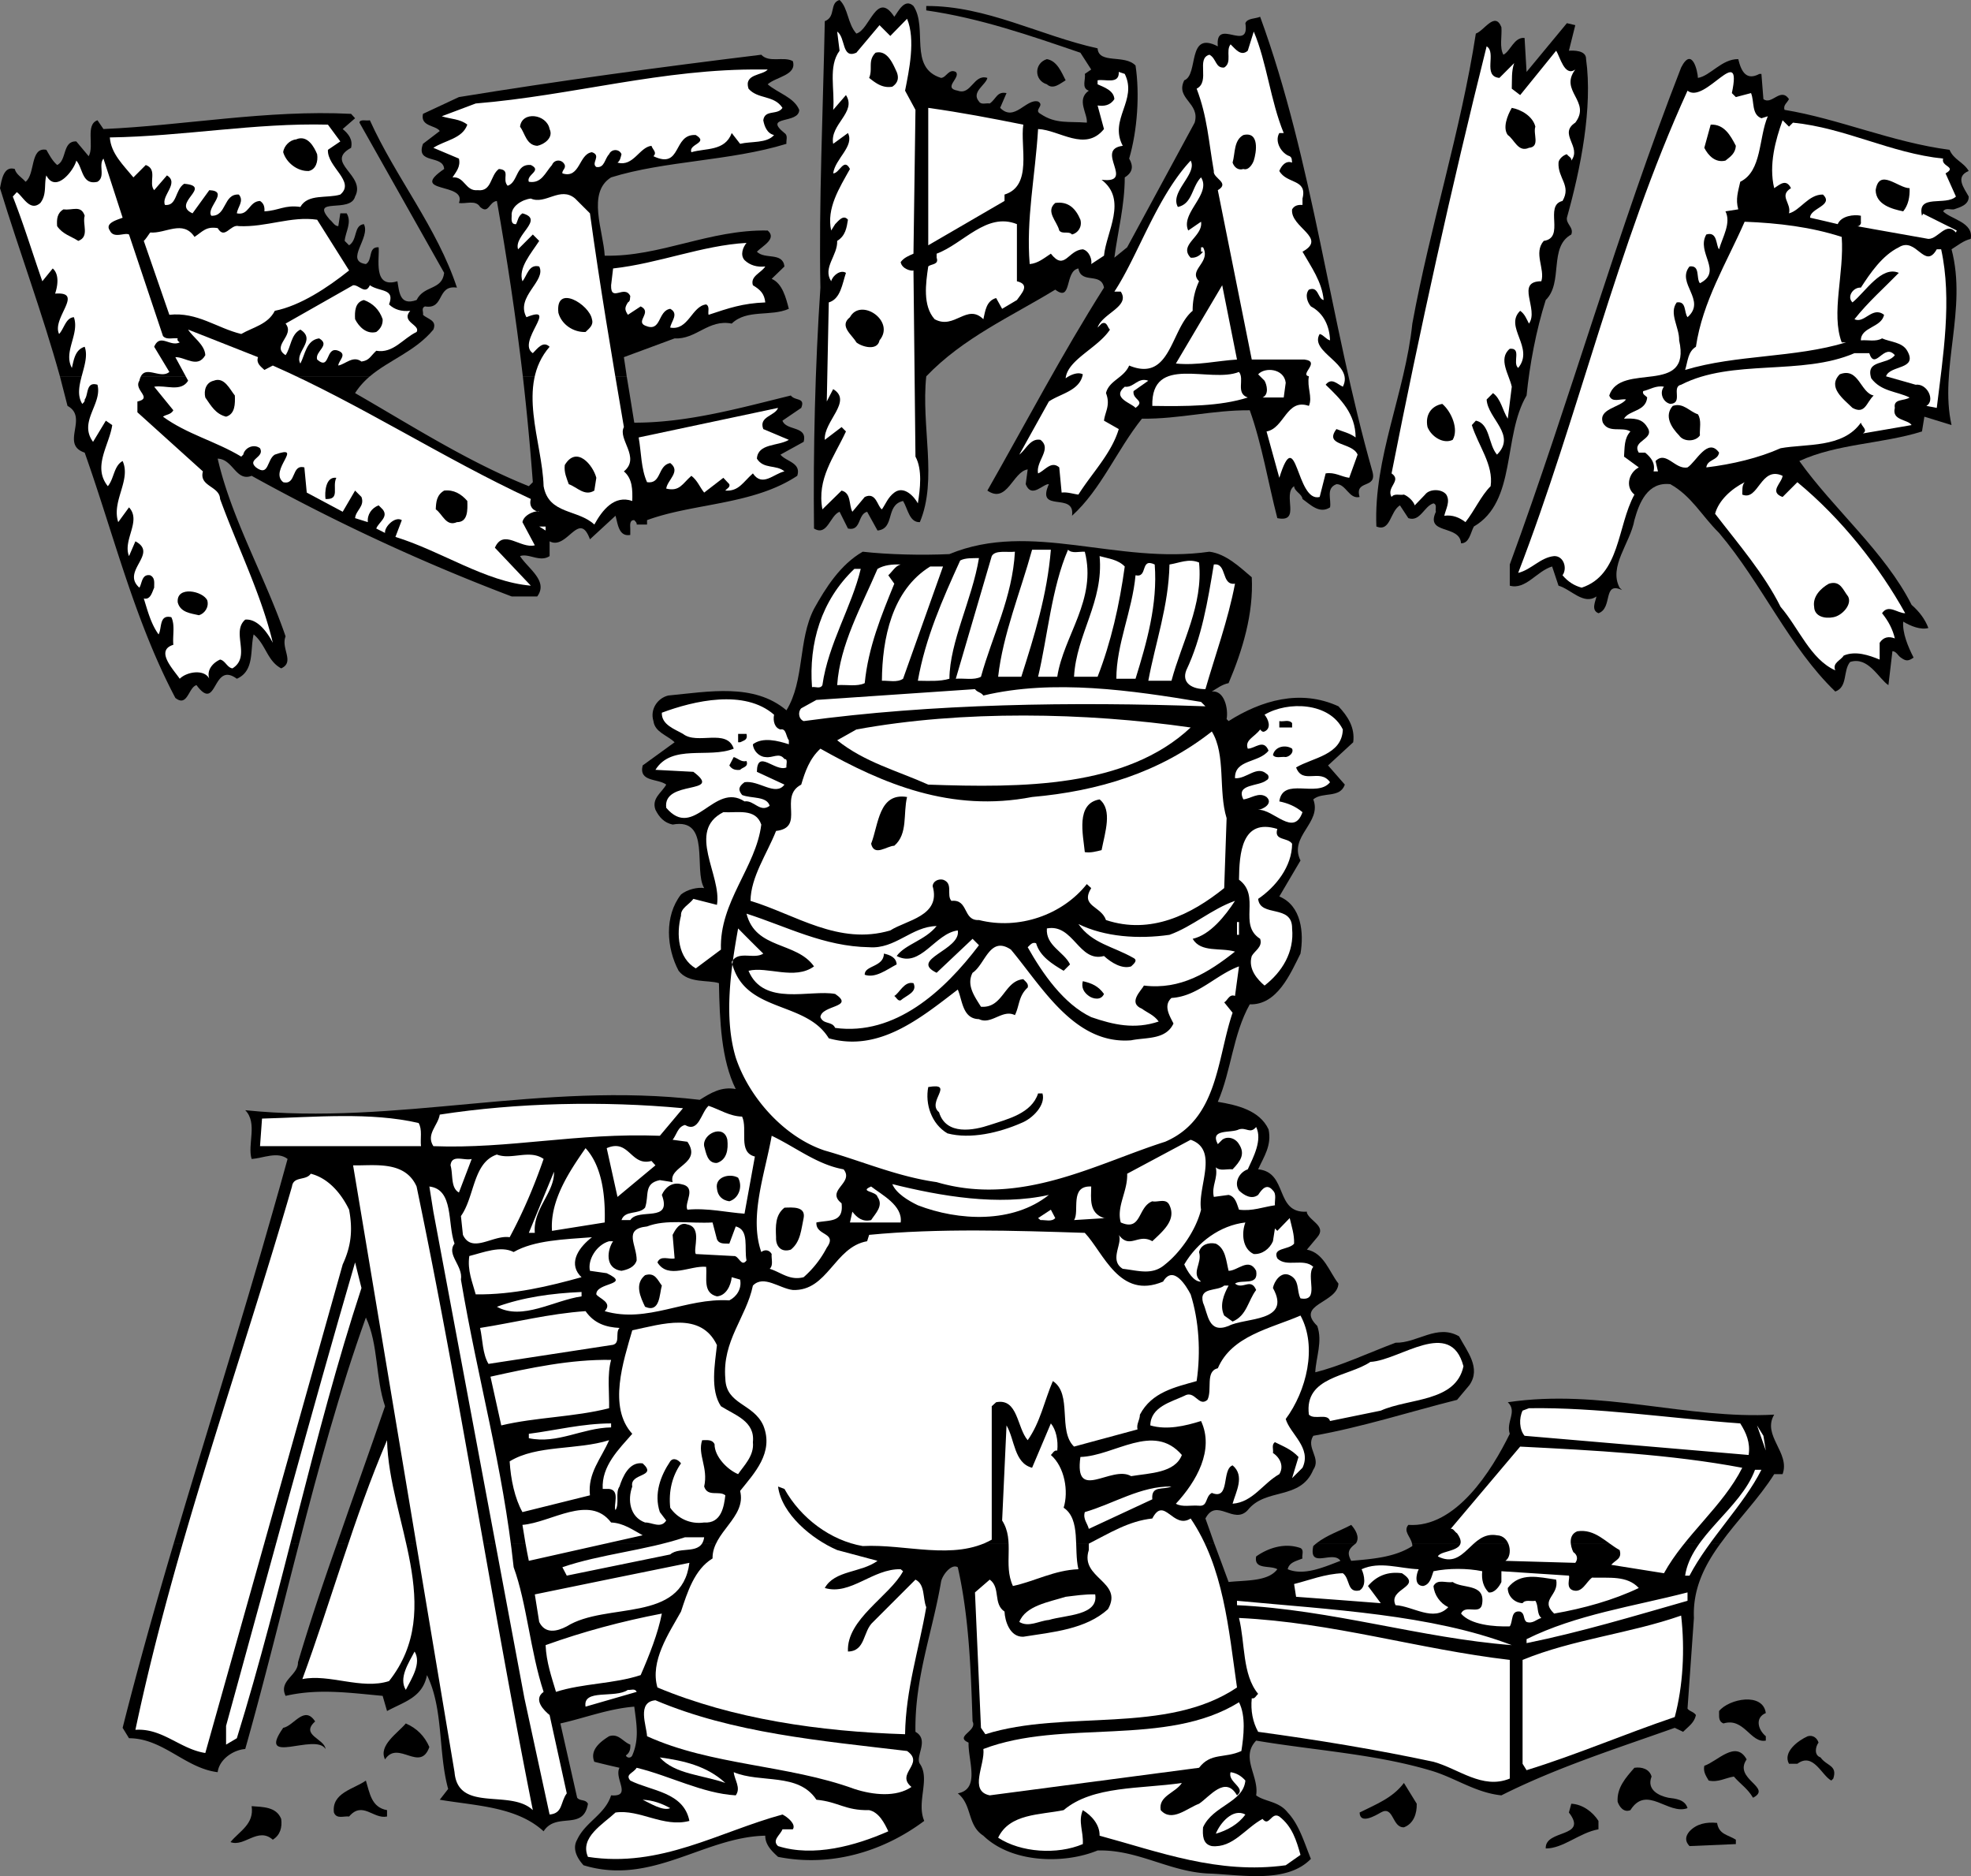 <svg xmlns="http://www.w3.org/2000/svg" width="493.474" height="469.62"><rect width="100%" height="100%" fill="#808080" stroke="none"/><path d="M214.402 8.402c3.375-.875 5.075-10.976 9.5-4.203.973-1.273 2.575-4.773 4.801-2.699 3.672 5.527-1.328 15.426 6.899 18 1.375-.074 1.875-2.375 3.699-1.5 1.375 1.426-3.426 4.027.5 4.7 3.375 1.226 3.976-4.274 7.402-3.2-.328 1.727-4.125 3.527-2.101 5.902.574.922 1.773.325 2.699.5 1.676-1.175 1.777-3.078 4.199-2.601L250.402 27c3.575 3.625 6.473-2.375 9.5-1.598 1.774 1.024-1.226 2.125.598 3.098 3.875 2.625 7.176 1.824 11.602 2.2.273-2.173-2.727-5.774.5-8-1.926-.673-.727-2.774-1-4.2l1.601-1.098L270.5 13.2c-12.523-4.273-25.125-8.672-38.598-10.597V1.5c15.075-.074 28.473 7.426 42.899 10.602.277 4.023 6.777 1.425 9.5 4.3 1.074 7.125.476 16.223-1.598 23.297 1.074 1.828.973 3.426-1.101 4.703-.024 7.125-1.727 13.422-2.602 20.098l3.203-2.598L299.102 30.7c1.476-4.972-4.926-5.972-2.602-10.597 3.676-1.375.578-12.575 8.402-8.5-.726-7.477 8.075 1.722 6.899-5.801.476-1.274 2.476-1.074 3.699-1.602 13.277 36.327 17.477 76.425 28.102 113.8 1.273 4.527-4.524 1.926-3.2 6.402-2.625.625-3.425-3.277-5.8-3.203-2.727 1.028-1.227 3.828-1.602 5.801-2.625 1.727-4.922-.676-6.898-2.098-.125-1.277-2.024-1.875-2.102-3.203-3.023 2.028 1.875 9.227-4.2 8-2.323-8.972-3.823-18.375-6.898-27-9.324-.074-17.726 2.227-27 2.102-6.324 7.926-10.226 17.726-17.5 24.3.875-6.175-9.125-.476-5.8-7.902-1.426-.172-4.325 3.727-5.801 0l.5-3.699c-3.723.527-5.125 8.727-10.098 5.3 9.672-16.976 18.672-34.175 29.2-50.8-.727-3.973-5.727-.773-6.403-4.8-3.523.624-1.523 8.624-5.797 5.3-11.027 6.727-23.027 12.027-32.3 21.7-1.325 12.527 2.874 25.827-1.602 36.5-2.625.124-3.024-3.376-4.2-5.298-4.523 1.024-1.925 6.922-6.398 7.399l-2.601-4.7c-2.426.626-1.426 4.926-4.801 4.2l-2.098-4.2c-2.426.926-3.027 6.223-6.402 4.2-.223-19.774.277-40.574 1.601-60.301-.425-20.574.676-45.176 1.098-66.7 2.875-1.073 1.078-4.573 3.703-5.3 2.172 2.027 1.973 5.926 4.2 8.402"/><path fill="#fff" d="m226.602 22.7 2.601 4.8-.5 36c-1.125.527-2.328.926-3.203 2.102.277 1.722 2.676 2.324 3.203 2.097l.5 46.602c1.774 3.226 1.172 8.125.598 11.699-.824-1.574-3.426-4.574-5.899-2.7-1.625 1.227-2.125 2.825-3.101 4.2-1.125-.676-1.426-4.473-4.301-3.098l-3.098 3.7c-.925-1.778-.226-4.676-2.699-5.301l-4.8 4.699c-1.426-7.676 2.874-12.973 5.898-19.5l-1.098-1.098-4.203 3.2c-.324-4.676 7.078-9.676 2.102-12.7-.524 1.024-1.125 2.125-1.602 3.098l.5-24.8c2.977-.876 3.375-4.673 4.3-7.4-1.323-.874-3.323.626-3.698 2.102-2.227-3.375 1.675-6.476 1.5-10.101 2.074-1.274 2.375-3.274 2.699-5.301-1.125-1.375-2.324.227-3.2 1.102l-1 1.597c-1.226-5.574 2.075-10.672 4.7-15.398-1.524-2.977-2.625 1.125-4.2 1.101.477-3.675 5.376-6.777 3.7-10.101L208.6 36c-.925-4.875 5.977-7.875 3.2-12.2l-3.2 3.7c.477-4.973-1.324-10.875 1.602-14.8l-.601-4.798c2.175 1.524 1.074 6.922 4.8 5.297l5.801-6.898 2.7 2.699 4.199-4.3c2.175 5.226.476 13.027-.5 18"/><path d="M375.902 6.8c.176 2.325-.527 5.024.5 6.9 1.774-.876 2.676-4.473 5.301-4.2l.5 8.5 10.098-12.2 2.101.5-1.601 6.4c1.074-.075 4.375-.173 4.3 2.1 1.676 12.126-1.324 27.325-4.8 39.7-.223 1.625 1.777 2.426 1.101 4.2-5.726 3.124-1.925 12.027-6.402 16.402-2.422 7.625-4.023 16.222-4.797 23.898-6.027 10.227-2.426 26.527-13.203 32.8-.824 1.524-1.125 4.227-3.2 4.2-.323-4.773-9.023-2.074-6.3-7.898-.223-.676.375-1.778-.598-2.102-2.324.625-3.324 4.727-6.3 3.7l-2.102-3.2c-2.523 1.527-2.324 6.727-5.898 5.3-.727-17.175 7.175-33.374 9-50.8 4.476-24.473 12.175-48.375 15.898-72.598 2.078-.675 4.777-5.675 6.402-1.601"/><path fill="#fff" d="M321.402 33.3h-1.101c-1.324 2.227.676 5.227 2.601 5.802.676.425.473 1.023.598 1.597-1.723-.672-2.824 1.125-3.2 2.102 1.876 3.324 7.075 1.926 5.802 6.898v1.602c-1.125-.074-2.024.125-2.602 1.101-.523 4.524 8.977 7.125 2.602 10.598 2.175 3.824 4.875 7.527 5.3 12.102-1.527-.278-1.226-3.575-3.699-2.602-1.027 1.227-.426 3.125.5 4.2 3.274 1.726 4.672 5.027 4.797 8.5-1.023-.274-1.625-1.376-2.598-1.598-2.726 4.625 8.774 7.425 5.801 13.199-1.426-.676-2.828-2.375-4.3-.5 3.773 3.625 7.472 7.226 7.5 13.199-1.426-1.074-3.227-1.473-4.801-2.098-3.227 4.325 3.976 3.223 5.3 6.399l-2.101 5.8c-2.024-.277-3.625-1.476-5.899-1.101l-1.5 5.902c-5.925 1.524-5.726-18.875-10.101-4.8L317.1 108c4.477-.773 4.977-8.375 10.602-6.398.973-2.176-.527-4.676 0-7.403-2.426-.472 3.074-3.672-1.101-4.199h-13.2l-8.5-42.398c3.176-1.875-1.324-2.977-1-4.801-1.324-7.574-1.625-13.574-4.3-20.602 3.476-1.773-.227-7.574 3.199-8.5 1.777.926 1.476 3.426 3.699 3.203 2.078-1.277.277-4.175 1.602-5.8 1.175 1.125 2.574 3.125 4.3 1.597l1.5-4.797c3.274 7.723 4.176 17.325 7.5 25.399M375.402 19.5l3.7-3.7c-.727 2.024-.524 4.227-.602 6.4l2.102 1.6 9-11.1c.976 1.425 2.074 6.624 4.8 4.702-4.125 5.422 4.075 7.922 0 13.297-4.324 2.828 1.676 6.028-1 9.5.176-.773-.824-1.074-1.101-1.597-.926.222-2.024 1.222-2.098 2.097-.226 3.926 3.274 5.727 1 9.602-4.726 1.125.774 9.226-4.703 10-2.625 3.023.375 7.023-.598 10.101-6.625.024-.527 7.024-3.101 10.598-.625-1.176-1.024-2.375-2.2-3.2-4.124 4.024 3.676 9.227-.5 14.302-1.523-1.278.977-5.075-2.101-4.801-3.023 2.523-.125 6.523.5 9.5l-1 8c-1.324-2.074-1.723-4.977-3.7-6.399L372.204 100c.274 4.824 7.574 8.824 2.598 13.8-2.223-2.573-1.723-7.773-5.301-8.5l-1 1.102c1.578 5.125 5.477 9.922 4.703 15.297-2.426 2.426-4.027 6.125-6.3 9-1.528-1.172-3.227-1.875-5.301-1.597.375-1.676 1.574-3.575.5-5.301-1.125-1.477-4.227-1.477-5.301 0l-2.598 2.699c-.328-1.074-1.625-2.273-2.703-2.7-1.023.227-2.422-.374-3.098.602-1.425-2.476 2.676-4.078 0-5.902 7.075-35.875 14.973-71.574 23.801-106.898 2.574 1.523-1.125 7.523 3.2 7.898"/><path d="M224.5 18c.578 1.426.375 2.727-1.098 3.7-2.425.425-4.125-.876-5.8-2.2.976-2.273-.426-4.273 1.601-6.3 2.973-.774 4.375 2.827 5.297 4.8m-67.598 76.2c.036.027 1.899 11.6 1.899 11.6 13.375.024 26.476-3.675 39.199-6.8 1.078 1.426 3.676.426 2.602 3.102l-4.7 3.199c.973 2.625 6.375 1.226 5.301 5.3l-5.8 3.2c1.374 1.726 5.273 2.023 4.199 5.3-11.024 7.325-26.024 6.825-37.602 11.098v1.102h-2.598c.075-.477-.324-.774-.601-1.102-1.223-.074-1.024 1.328-1 2.102v1.601c-2.926.524-3.125-2.875-3.7-4.8L147.704 135c-2.726-7.473-5.726 2.824-10.101.5v3.7c-2.426 1.624-5.227-.774-7.399 0 1.973 3.124 7.172 6.226 4.297 10.1h-6.398A502.14 502.14 0 0 1 63 119.103c-3.922 1.523-4.625-4.176-8.5-4.301 3.477 15.125 11.875 29.523 17 44.5-1.223 3.023 2.375 6.426-1.098 8-3.527-1.875-3.824-5.977-6.902-8.5-.922 3.926.277 9.125-4.2 11.101-6.222-4.578-4.823 8.723-10.097 1.598-2.027.527-2.226 5.625-5.3 3.2-10.227-19.376-15.426-40.876-22.7-61.4-6.226-2.073 1.074-8.773-4.3-11.698-.626-2.457-1.27-4.922-1.903-7.403h77.602c-1.403 1.211-2.672 2.57-3.7 4.203 13.973 8.024 28.274 17.223 43.5 23.297l1-1a676.646 676.646 0 0 0-2.5-26.5h26"/><path d="M15 94.2C10.582 78.292 4.828 62.897 0 47.101c.375-1.875.875-5.676 3.703-4.801.274 1.324 1.774 2.125 2.7 3.199 2.472-1.875 1.074-8.773 5.199-8 .773 1.324 1.476 2.727 2.699 3.8 2.476-1.073 1.277-6.073 4.8-5.898l3.102 3.7c1.473-2.575-.926-7.875 2.2-9l1.5 2.199c20.175-.875 40.972-4.875 62-3.801l1 1.102L85.8 32.3c1.476 1.226 2.574 2.625 2.101 4.699-6.824 3.727 3.875 6.824 1 12.2-1.125 4.327-11.527-.075-6.3 5.8.675.527 1.175 1.625 2.101 1.602l.5-3.2H86.8c1.375 2.325-.324 4.625-.5 6.899l1.101 1.101c2.176-1.375 1.075-4.976 3.7-5.3 1.773 3.425-4.926 9.222.5 10 1.773-.977.476-4.375 3.199-4.2.277 2.723-1.524 10.422 4.699 8.5.477 2.723.578 6.223 4.8 4.7 1.876-3.778 6.376-2.375 6.903-6.801L90 30.699c.078-.972 1.777-.375 2.602-.597 6.476 14.324 16.875 26.925 21.8 41.898-5.125-.773-3.027 5.527-8 4.7-1.027.425-.324 1.425-.5 2.1 1.176 1.126 3.575 1.325 2.598 3.7-4.527 5.457-11.016 7.578-15.898 11.7H15m115.902 0c-1.757-14.977-4.004-29.743-6.5-43.9-2.027.227-2.027 3.427-4.199 1.5-1.125-1.874-3.625-.675-5.3-1 2.074-5.273-12.825-2.273-3.7-8.5-.226-3.675-7.226-1.073-5.3-6.3l4.199-3.2c-.926-1.476-4.926-1.073-4.2-4.3l9-4.2c24.973-4.073 50.176-7.476 75.7-10.6 1.976 2.124 5.574.327 7.898 1.6 1.078 3.524-4.223 3.927-6.297 5.802 2.574 2.222 6.574 3.222 7.899 6.398-.024 3.625-9.227 1.324-3.7 5.8.973.626.375 1.825.5 2.7-14.027 4.324-30.527 4.227-43.902 8.402-6.125 3.825-1.922 13.422-1.598 19.598 13.875.324 26.176-6.574 40.801-6.3 2.375 2.027-1.226 3.827-2.703 5.3 1.977 2.027 6.477.027 6.902 3.7l-3.199 3.1c2.672 1.126 3.574 4.727 4.297 7.5-4.523 2.024-10.523.024-14.297 3.7-5.828-1.176-8.926 4.027-14.3 3.7l-12.7 4.702s.735 4.825.7 4.797h-26M266.8 20.102c-1.425.824-3.124 2.425-4.698 1-3.227-.977-3.227-5.278 0-6.301 2.574.426 3.675 3.324 4.699 5.3m158.301-.601c3.074-.473 5.976-4.773 10.101-4.7.774 3.227 2.074 5.427 5.297 3.7h.5l.5 6.3c2.078 1.626 4.277-3.073 6.402 0-.425.927-1.527 1.524-1.101 2.7 13.574 2.227 26.976 8.125 41.3 10 1.075 2.527 3.477 3.027 4.801 5.3-3.527 1.427-1.125 4.325 0 6.4.075 2.124-2.324 2.726-3.699 3.202-.926.125-2.125-.476-2.703.5 1.977 2.024 7.676 2.723 6.902 6.899-1.824.426-3.226 1.625-4.8 2.601 3.976 15.024-3.125 30.024 0 44l-6.801-2.101-.598 3.699c-9.926 3.125-21.226 3.027-30.703 7.402 8.477 11.922 21.477 22.825 28.102 36 1.976 1.723 3.375 3.625 4.199 5.797-1.926.528-4.426-.472-6.301-1.597-.223 2.824 1.176 6.222 2.602 9-1.325.925-1.926.925-3.2 0-.726-.477-1.125-1.575-2.101-1.602l-1 8.5c-2.426-1.574-5.024-7.273-9.598-5.8-1.828 2.226-.527 6.226-3.703 7.402-11.523-11.075-18.324-26.977-29.098-39.7-4.425-4.375-6.824-9.175-12.199-12.203-5.726-.672-7.828 4.727-9 9-1.027 5.727-6.527 11.625-3.703 16.903l.602.597c-4.926-2.273-2.227 4.528-5.899 5.801-1.926-.773-.726-2.973-.5-4.2-3.226 2.227-6.328-1.773-9.5-2.698l-1.601-4.801c-3.825 1.125-6.625 5.926-10.602 4.8v-5.3c15.078-41.074 26.977-83.574 42.902-124.399 2.774-5.476 4.176 1.125 4.2 2.598"/><path fill="#fff" d="M192.203 17.402c-1.226 1.524-6.027 1.024-4.8 4.797 2.374 2.727 6.374 1.528 8.5 4.801-1.227 1.926-4.426.324-4.801 3.102.273 1.523.976 3.324 2.699 3.699-1.824 2.125-5.723 1.523-8.5 2.199l-2.098-2.7c-1.726 4.626-6.527 3.727-10.101 4.802-.825-2.075 4.476-2.278 1.101-4.301-5.828-.375-3.426 8.726-10.601 5.3.976-.976-.227-1.675-.5-2.601-3.024.324-4.524 5.324-8.5 4.2.675-.473.773-1.274 1-2.098-.524-1.375-2.524-1.375-3.102 0-1.125 1.125-1.125 3.523-3.2 3.199-1.425-.977 1.376-2.875-1.097-3.7-3.328.426-2.926 6.723-7.402 5.301-.125-.777.875-1.175.601-2.101-.625-1.477-2.625-1.477-3.199 0-1.726 1.926-2.625 4.726-5.8 4.199-.727-1.773 3.472-2.773.5-4.2-3.825-.374-3.126 4.325-5.801 5.2-1.524-1.676.875-3.973-2.2-4.2-2.226 1.626-1.726 5.727-5.3 5.302-3.125.324-3.227-3.477-6.301-3.2.875-1.375 2.074-2.675 1.601-4.703L108.5 37c2.875-1.875 7.277-2.273 8.5-5.8-1.824-1.473-4.223-1.376-6.398-2.098l8.5-3.2c24.175-1.976 46.976-8.777 71.5-8.5h1.601m89.399 1.098c3.273 6.625-4.024 11.324-.5 18-7.227.926 3.375 9.527-5.301 8.5 6.574 5.027 1.176 13.027.601 19l-3.199 2.102c.274-.977-.426-3.278-2.101-3.7-3.727.223-4.524 5.524-8 1.098-1.727 1.125-3.227 2.426-5.301 2.602-.926-11.278 1.375-21.875 2.101-33.801 5.375.226 11.774 5.824 16.5 0l-1.601-5.899c1.574.223 3.176.024 4.199-1.601-.125-2.176-2.625-2.977-4.2-3.7v-1c1.876-.374 5.477 1.126 5.302-2.101l1.5.5m153 5.8 3.8-1c.875 2.126.075 5.325 2.598 6.302l1.602-.5c-2.325 5.425-1.426 13.722-6.899 16.398-.527 2.426-1.226 4.324-.5 6.902l-3.203.5c1.477 2.922-.723 6.422-1.598 9.5-.824-.875-.324-4.578-3.199-3.703-2.625 4.528 4.274 9.227-1.601 12.203-1.024-1.277.175-4.578-2.602-4.203-3.422 4.227 4.375 8.426-.5 12.703-.922-1.277-.223-4.078-2.7-3.703-2.023 2.727.677 6.227.602 9.5 3.176 14.125-14.726 5.227-17.5 13.801.676 1.926 2.774.727 4.2 1-1.524 2.027-7.024 2.324-5.801 5.8 1.476 2.727 4.777.927 6.902 2.2-1.625 1.727-1.426 4.125-1.601 6.3l3.699 2.7c-2.426 1.227-3.524 4.824-1.098 6.8-4.328 7.927-3.527 20.126-13.203 23.302-1.824-.477-3.422-1.477-4.797-3.102 1.274-1.773.274-4.875-2.101-4.8-3.426.327-5.727 3.425-9 4.202C395.176 104.324 404.777 61.527 422.5 22.7c4.375 3.528 13.875-12.472 11.102.602l1 1M256.203 31.2c-.828 5.527 2.375 15.327-4.703 17.5v1.6l-19.098 11.102V27c8.676 1.227 15.375 2.527 23.801 4.2"/><path d="M384.402 31.7c-.625 1.827 1.274 5.027-1.601 5.3-2.723 1.227-3.625-2.074-5.301-3.2-1.324-1.773-.125-4.874 1-6.8 2.375.426 5.277 2.125 5.902 4.7m-246.8.6c1.074 2.227-1.524 3.927-3.102 4.2-2.723-.176-3.023-3.074-4.297-4.8.473-3.973 6.672-3.173 7.399.6"/><path fill="#fff" d="m447.902 31.7 1-1c13.176 1.327 24.375 7.624 37.598 9-.625 2.027 3.578 2.027.602 3.702l2.601 5.797c-2.527 2.426-9.828-.773-8.5 4.801l.297-.5 8.402 4.2-.199.5c-2.426-2.876-4.426 1.624-6.902 1.6l-18-3.198c.574.222 1.277-.477 1.101-1.102V54c-1.726-.375-4.925.027-5.8 2.102-2.325-.575-4.625-1.075-6.899-1.602-.125-2.375 6.074-3.074 3.2-5.8-3.626-.075-5.727 4.027-8.5 4.702.675-2.578-2.626-4.375.5-6.3-1.227-2.477-2.825-.875-4.2 0-1.426-5.875.375-12.176 2.098-17l1.601 1.597M85.203 35.402 82.102 37.5c-.227 4.324 6.976 7.926 3.101 11.2-3.328 1.027-8.125-.274-10 3.1-3.926-.573-5.426.927-9 1.102.074-1.078-.125-1.976-1.101-2.601-2.825.125-2.727 3.726-5.801 3.101.176-1.578 1.875-3.078.5-4.703-3.926-.273-3.024 5.528-6.899 5.301-1.425-1.973 4.676-6.176-.5-6.398l-4.199 5.8c-5.527-2.476 5.274-6.777-2.101-7.402-2.325 1.527-1.727 5.625-4.801 5.3-1.024-2.273 3.676-5.476.5-7.398l-3.2 3.7c-1.523-1.778.977-5.176-2.101-6.301l-3.098 3.101c-2.527-3.078-5.625-5.976-5.902-10 18.477-.277 36.375-3.675 54.602-3.203l3.101 4.203"/><path d="M434.602 36.5c-.125 1.824-1.227 2.625-2.602 3.7-2.523.624-4.324-1.274-5.297-3.2l1.598-5.8c3.375-.173 4.976 2.726 6.3 5.3m-120.699 3.7c-.324.925-1.324 2.527-2.601 2.1-1.324.427-2.324-.476-2.7-1.6.676-2.376.274-5.575 2.7-6.9 4.074-.976 3.277 4.325 2.601 6.4m-234.5-1.598c.274 1.824-.324 3.824-2.101 4.199-2.824.125-5.625-2.074-6.399-4.7.176-1.574 1.676-3.074 3.2-3.199 2.875-1.277 4.574 1.922 5.3 3.7"/><path fill="#fff" d="M30.703 54.5c-1.328.527-4.527 1.324-3.203 3.2.977 2.124 3.676.425 4.8 1l8.5 25.402c.876 1.023 2.376.425 3.7.597-.223.528.176.727.5 1-2.422 1.227-4.922-2.375-6.398 1.102l3.8 6.3c-2.425 2.024-6.527-2.374-7.5 2.2-1.527 2.324 3.473 4.324-.5 5.199v2.7L50.801 118c-1.024 3.824 4.176 3.625 4.3 6.902 4.376 12.024 10.376 24.024 13.2 36-1.223-2.375-3.723-6.078-6.899-5.8-3.625 3.125 1.575 9.222-3.199 12.199-1.328-.176-1.828-1.977-3.101-2.2-1.825.825-3.426 2.626-2.7 4.801-1.226-2.476-5.625-1.777-7.402 0-1.625-2.375-6.223-7.078-1.598-8.5-.226-2.277.473-4.875-.5-6.902-3.125-.773-2.324 2.824-3.199 4.3-1.926-2.675-2.726-5.874-3.703-9 1.676.427 2.078-1.573 2.602-2.698-.024-1.176.273-2.477-1-3.102-2.125-.375-2.024 2.027-2.7 3.102-4.726-4.176 4.875-8.477-1-11.602l-1.601 3.7c-1.625-4.075 3.176-8.774 0-12.2l-2.7 3.7c-1.726-5.274 3.274-10.473 1.102-15.298-2.226 1.223-2.125 4.422-3.703 6.297-3.922-4.875.375-10.273 1.102-15.297l-1.602-1.101-3.2 5.3c-3.722-5.074 2.376-9.476 1.102-14.3-2.925-.875-2.226 2.523-3.199 3.699.074.527-.328.824-.601 1.102-2.625-4.176 2.175-10.075.601-14.301-2.426.726-2.726 3.324-3.203 5.3-2.223-4.074 1.977-8.476.5-12.699-2.023.125-2.422 2.825-3.7 4.2-1.925-3.977 6.477-10.676-1-10.102.575-1.676 1.177-4.773-.597-6.3l-2.601 3.202C7.977 62.926 6.078 56.527 3.203 49.2l1-1.097c1.473.925 3.274 5.023 5.899 2.699 1.675-2.176.875-4.574 1.5-6.899 2.375 4.625 6.976-1.375 7.5-3.703 1.675 1.828 1.375 6.227 5.3 5.301 2.075-1.273.176-4.176 1.5-5.8l4.801 14.8M294.902 51.8c3.676-.773 3.473-5.073 5.801-7.398 2.672 4.223-5.226 8.922-3.203 13.297l3.203-2.199c.574 3.727-5.726 5.727-2.601 9 1.273.125 2.273-.473 3.101-1.5h-.5v-1.098h.5c2.074 3.825-3.828 5.625-1 8.5a17.05 17.05 0 0 0-1.601 7.399c-5.524 4.523-5.426 18.023-15.899 13.699-1.328 3.125-5.027 3.727-5.8 6.902 1.175 3.024-.227 4.625-.5 6.899l3.699 2.101c-1.825 6.125-6.727 11.024-10.102 16.399-1.422-.176-2.723-.676-4.2-.5l-.597-6.301c-2.027-1.773-3.625.824-5.3 1.5-.626-3.074 3.574-6.074.597-8.398-2.523-.477-3.625 2.425-5.297 3.699l7.399-13.301c2.875-1.973 7.773-2.676 8.5-6.8-1.227-.673-3.125.124-4.301 1 .476-4.673 8.074-7.575 11.101-12.2-.625-.473-.726-2.176-2.101-1.5l-1 1c1.176-3.574 8.277-5.273 5.8-9H279c5.875-8.875 10.578-23.676 19.102-32.8 1.773 3.327-5.325 7.827-3.2 11.6"/><path d="M478.102 47.102c.074 2.222-.325 4.222-1.602 5.8-2.824-.578-6.824-1.675-6.898-5.3.875-5.676 5.675-.477 8.5-.5"/><path fill="#fff" d="M147.703 53.402c2.473 18.024 5.473 35.723 8.5 53.5-1.625 3.024 4.274 7.625 0 11.098 2.172 1.824 2.172 4.625 2.098 7.402-4.524-1.578-7.524 2.325-9.5 5.899-4.125-3.875-11.426-2.477-12.7-9.602-.324-11.273-6.925-25.172 1.5-34.898-1.624-1.574-3.023.426-4.199 1.601-4.226-2.777 6.774-12.375-1.601-9-2.824-5.175 5.074-9.078 3.199-12.703-2.625-.672-3.023 2.328-4.2 3.703-1.124-3.277 2.177-6.976 4.2-10.101l-1.598-1.602-3.699 3.703c-1.125-3.578 6.774-7.476 1.098-9-1.125.723-1.125 1.825-1.598 2.7-1.328.125-1.125-1.278-1.101-2.102-.227-2.375 2.675-4.074 4.8-4.3 3.676 1.624 7.375-3.173 11.098 0l3.703 3.702"/><path d="M270.5 55c.477 1.824-.625 3.324-2.098 3.7-.824-.973-2.425.027-3.199-1-.527-2.274-3.527-4.774-1-6.9 3.375-.476 5.172 1.524 6.297 4.2M21.203 54c-.625 2.125 1.274 5.227-1.601 6.3-1.825-1.175-3.926-1.675-5.301-3.698-.125-1.676-.024-3.278 1.601-4.2 2.274.325 4.375-1.175 5.301 1.598"/><path fill="#fff" d="M87.402 67.7c-5.425 4.327-12.226 8.827-18.601 10.1-1.723 3.427-5.524 4.126-8.399 5.802-6.125-1.477-11.027-5.575-18-4.801L36 60.3c.375-.274 1.078-1.375 1.602-2.102 3.875.328 8.175-3.273 11.101 1.102 2.074-1.375 2.875-2.676 5.797-2.2 1.777 3.024 3.176-1.074 5.3-.5 6.876.325 13.075-2.574 19.602-1.601l8 12.7m167.2 2.703c3.476.825 1.074 3.125 0 4.7l-3.7 2.199-1.5-2.7c-2.527.723-2.726 3.325-3.199 5.301-4.125-4.078-7.226 2.723-12.203 0-3.023-3.375-2.223-8.976-1.598-13.203.676-.672 2.774-.375 2.098-2.199v-1c6.676-2.473 12.477-10.473 20.102-7.398v14.3m206.5-11.102c.675 9.126-2.727 19.126 0 26.4h1.101c-12.828 3.925-27.527 3.027-40.3 6.902.675-2.176.675-4.575 2.699-5.801 1.675-11.375 7.675-20.977 12.199-31.301 8.476.324 16.676 1.324 24.3 3.8m-274.199 1.5c-.925 1.126-1.625 3.024-.5 4.302 1.375 1.324 3.176 1.824 5.2 1.597-1.024 1.625-3.825 2.426-3.102 4.703 1.875 1.125 2.875 2.125 3.102 4.297-5.727.227-9.125 1.426-14.2 3.102-.226-.774.375-2.074-.601-2.602-3.625.426-4.426 6.625-9 5.801.176-1.473 2.277-3.473 0-4.7-3.223.524-2.125 6.024-6.301 4.2-2.422-1.074 1.875-3.375-1.098-4.8l-3.199 2.1c-.828-1.273-.828-1.773 0-3.1.672-.376.473-.973.598-1.598-1.426-2.977-4.926 1.722-4.801-2.7l.5-4.203c11.477-1.273 22.277-5.773 33.402-6.398m298 1.601H486c2.777 12.625.477 26.723-1.098 39.7l-2.601-.5c2.277-1.278.277-5.676-2.7-5.301l-7.398-2.102c.973-2.875 8.074-1.574 5.297-6.398-1.223-2.176-4.223-2.176-6.297-3.102-1.527.926-3.625.328-5.3.5-.028-3.375 5.175-3.172 5.8-6.398-2.926-2.274-4.926 2.324-7.402 1.101 3.476-4.375 7.375-7.777 11.101-11.601-4.324-1.875-8.324 4.726-11.601 7.398-1.524-1.472.277-3.875 2.101-3.699 2.375-3.676 5.375-8.074 9.5-10.098 4.375-2.777 6.473 5.825 9.5.5m-392.3 9c2.476 1.723 6.375.723 4.8 4.797 1.375 1.328 3.176 1.828 5.301 1.602-2.426 2.824 2.672 3.523 1.598 5.3-3.426 1.626-5.824 5.426-10.098 4.7-1.527 1.426-1.726 2.426-3.703 2.699-2.125-1.574-3.922.625-5.797 1-.027-1.176 2.375-2.773 0-3.7-3.328-1.273-1.926 5.126-5.3 2.2-.626-2.074 3.472-3.574.5-5.3-3.227.425-3.528 4.124-4.7 6.3-1.625-2.773 4.172-5.875 0-8.5-2.426 1.227-2.328 4.426-3.703 6.402-3.723-2.375 2.477-4.875 0-7.902l16.902-9.598c1.473-.175 3.075 2.524 4.2 0M309.703 90c-5.125.324-9.926 1.527-15.3 1L306 71.402 309.703 90"/><path d="M148.203 79.902c.473 1.524-.726 2.325-1.601 3.2-3.024.125-6.024-1.875-6.801-4.801-.824-7.375 7.777-2.074 8.402 1.601m-52.403 0c.075 1.325-.523 2.422-1.597 3.2-2.426.625-4.328-1.278-5.3-3.2-.126-1.875-.028-4.277 2.199-4.8 2.273.824 3.875 2.425 4.699 4.8M220.203 85.2c-.527 2.726-4.426 1.624-5.8.5-1.028-1.876-4.426-4.075-1.602-6.298 2.676-4.976 11.476.922 7.402 5.797"/><path fill="#fff" d="M64.602 89.402c-.524 1.524.675 2.325 1.601 3.2l2.098-1.102c21.676 9.527 42.676 23.227 64.601 33.402-.527 1.825.575 3.024 2.098 3.2-.422-.477-3.824.523-4.2 2.597l3.102 5.801c-3.625.926-7.824-4.273-10 .602l9 9.5c-11.425-.977-22.425-8.676-33.902-12.2l1.602-4.203c-1.727-1.074-4.426 1.727-4.2 3.203l-2.199-1.101c.574-1.574 3.172-2.875 1.598-4.801l-1-1c-1.723.625-2.926 2.324-2.7 4.2l-3.199-1c.176-1.973 2.473-2.973 1.598-5.298l-1.598-1.601-3.101 5.3-9-4.8-.598-6.301c-3.328-.875-1.926 4.527-5.3 3.7-3.727-2.973 5.472-9.575-2.102-6.9-2.024 1.227-1.426 5.626-4.7 3.2-2.425-2.074 2.274-2.473 1-4.8-1.523-1.173-3.824-.173-4.199 1.6l-.5.5c-6.425-3.874-13.527-5.573-19.601-10 .777-.573 1.976-.476 2.601-1.6l-4.8-5.9c2.875-.476 6.675 1.427 8.5-1.5l-3.2-5.898c2.473-.078 5.575 2.922 7.5-.5-.125-2.675-3.226-4.578-4.3-6.402l17.5 6.902m403.398-1c1.477 4.524 3.676-2.675 6.402.5-1.824 2.524-7.425 1.024-5.902 5.797 2.477 3.328 6.375 3.227 9.602 4.801-1.325.926-4.125.227-3.7 2.602-.824 3.222 3.274 2.824 4.2 4.3l-12.2 2.098c1.375-.875-.324-1.773-.5-2.7-4.527 6.427-13.726 5.227-20.101 6.4-5.426 2.425-12.125 4.027-18.598 4.8.274-2.074 2.875-1.676 3.2-3.7-2.825-3.976-5.825 2.427-7.903 3.7-3.125.625-5.324-4.273-8-1.598l.602 2.598H414c.477-2.074-.625-3.473-2.098-4.7h-1.601c-1.926-3.073 4.277-3.273 2.101-6.398-1.324-2.277-3.527-2.175-5.8-2.101 1.273-2.176 5.476-1.774 5.8-5.301-.324-.473-1.324-.773-1-1.598 1.676-.375 3.176-1.476 5.2-1.101-1.227 1.523-.227 3.926 1.601 4.3 3.274-.175.172-4.277 2.7-4.8 12.773-6.574 30.175-2.176 43.398-7.899H468M321.902 95.8l-.5 3.7h-5.3c1.675-.773 1.074-3.176.5-4.2L315 93.7c1.676-1.876 6.477-1.473 6.902 2.1m-9.5 3.7c-6.925 2.227-15.625 2.227-23.902 2.102-.324-13.075 14.477-5.575 21.703-8.5 1.473 1.824-.926 5.324 2.2 6.398"/><path d="M469.102 99c-1.825 1.727-2.125 4.824-5.301 3.102-2.324-2.278-6.324-5.176-3.2-8.403 4.774-1.875 5.176 4.625 8.5 5.301M58.8 99c.075 2.125.075 4.625-2.198 5.3-2.625-.675-3.727-2.675-5.2-4.8-.425-1.773.176-3.773 2.098-4.2 2.676-1.073 4.078 2.227 5.3 3.7"/><path fill="#fff" d="M283.8 97.902c-.323 2.223 3.075 2.325.5 4.2-.925-1.176-6.124-2.477-2.698-5.301 2.273.324 3.273-2.477 5.898-1.5l-3.7 2.601"/><path d="M363.703 110.102c-2.328 1.125-5.328-.778-6.3-3.2-.626-2.976.874-5.277 3.699-5.8 2.273 1.925 4.175 6.324 2.601 9m61.399-6.402c.976 1.527.375 3.624.5 5.3-1.125 1.625-4.125 1.625-5.2 0-1.925-1.973-3.824-4.875-1.601-7.398 2.676-.875 4.176 1.425 6.3 2.097"/><path fill="#fff" d="m191.102 107.402 6.398 2.7c-2.723 1.625-7.723.824-8 4.699 1.676 2.726 4.875 1.426 6.902 3.199-2.625.527-5.527 4.027-7.902.5-2.523 2.227-3.523 4.527-6.898 4.3.273-.476 1.273-.773 1-1.6l-1.5-1.598-4.801 3.699c-1.125-1.375-1.625-2.977-3.2-4.2-2.226 1.926-2.925 4.024-6.3 3.2.277-2.176 3.777-4.274 1-6.399-3.223.625-2.125 5.325-5.801 4.797-1.523-3.375-1.422-7.375-2.098-11.199l34.899-7.398c-.723 2.023-4.926 2.125-3.7 5.3"/><path d="m149.3 119.602-.5 3.199c-2.425 1.523-4.323-.875-6.398-1.602-.527-1.472-1.226-2.972-1-4.797 2.973-4.976 7.075.024 7.899 3.2"/><path fill="#fff" d="M446.3 119.102c-.124 1.722-3.523 4.023 0 5.3l3.7-3.703c11.078 9.125 20.578 21.227 27 32.801-1.922.027-4.223-2.375-5.797 0 1.574 1.926 2.672 4.027 3.2 6.3-1.528-.573-2.825-.374-3.801 1.102v4.2c-2.625-1.075-6.024-2.278-9-1-.727 1.222-2.926 1.824-2.102 3.699-6.223-2.774-9.125-10.574-13.7-15.899-4.124-8.277-10.523-15.675-16.398-23.3.875-3.278 3.973-6.176 7.399-7.903-.723.828-.524 2.028-.598 3.102 4.074 1.726 4.574-7.274 10.098-4.7"/><path d="M84.203 119.602c-1.125 2.324 1.074 5.523-2.703 5.3-.223-1.578-.023-5.675 2.703-5.3m32.797 5.8c.078 2.223.176 5.325-2.598 5.297-2.726 1.227-3.625-2.074-5.3-3.199.074-1.773.175-3.574 2.101-4.7 2.375-.273 4.274.825 5.797 2.602"/><path fill="#fff" d="m136.602 132.8-1.602-1h1.602zm0 0"/><path d="M74.902 386.3c-4.492 17.282-8.726 34.606-13.5 51.5-3.027.227-6.527 2.626-6.902 5.802-8.125-.977-13.625-8.477-22.2-8.5l-1.597-2.602c3.918-15.52 8.266-30.895 12.797-46.2h31.402m355.898 0c-4.027 5.493-7.015 11.419-6.698 18.7l-1.602 22.7c.578.726 1.477.726 2.102 1.6-.426 1.927-1.727 2.727-3.2 4.2l-2.101-1c-14.723 5.227-29.524 9.926-43.399 16.902-6.625-.675-11.824-4.578-18-6.3-13.824-4.075-29.027-4.977-43.402-7.403-4.023 4.227.777 8.828 0 13.703 2.176 1.625 5.676 1.422 7.902 4.297 2.875 3.028 4.176 7.625 5.801 11.602-5.828 6.023-16.625 4.125-24.8 3.699-10.325-.176-18.227-6.074-28.602-5.8-8.324 3.425-21.426 3.226-28.598-3.7-4.125-2.676-2.726-7.676-6.402-10.598 5.676-1.078 2.574-8.078 2.699-12.703-3.625-1.574 2.277-2.875 1-5.297-.422-13.175-.922-26.375-3.7-38.601-1.624-.977-3.925 2.023-4.198 3.699-2.125 12.527-6.625 24.027-6.399 37.5 3.574 2.027-.125 6.125 1.098 8 2.676 3.824-.926 9.527 1.101 14.3-10.324 7.727-23.425 11.626-36.601 9-1.625-1.476-3.223-3.073-3.2-5.3-15.425.324-28.425 12.625-45.5 7.402-1.523-1.675-2.925-4.078-1.601-6.402 2.078-4.473 6.977-6.273 8.5-11.098 5.375.422.676-4.175 2.102-6.902a215.289 215.289 0 0 1-6.301-1.5c-1.223-2.973 1.574-5.074 3.699-6.398 2.375-.778 3.477 1.425 5.3 2.097.075 1.125-.124 2.028-1.097 2.703.274.723 1.274.723 1.598 0 1.777-4.078 1.074-7.777.5-12.203-6.524.528-12.324 2.828-18.5 4.203L144.5 450c.777.926 2.078.324 2.703 1.5-1.125 6.926-7.926 1.926-11.101 6.902-6.727-6.175-16.926-6.375-26-7.902l2.101-2.7c-2.527-9.175-1.125-19.976-5.3-28.5-1.126 5.626-5.626 6.626-10 9l-1.102-3.8c-8.426-.773-16.125-1.875-24.301 0-1.824-3.875 3.176-5.074 3.102-8.398 2.988-10.032 6.32-19.942 9.8-29.801H304c.027 0 3.602 9.699 3.602 9.699 4.273-.473 9.875-.074 12.199-3.2-1.824-1.073-5.926.227-5.301-3.198 3.078-2.176 7.176-3.477 11.102-2.102.976.527.273 1.824.5 2.602-1.426.625-3.325.925-3.7 2.699 4.075 1.726 9.176-.574 13.2-2.102-1.825-2.773-8.024 2.227-6.801-3.699.254-.234.543-.48.8-.7h9.899c-.063.044-.094.087-.098.102-1.925 1.422-2.125 2.422-1.101 4.297 5.375-.472 10.875-.875 15.3-3.699 0-.223-.019-.465-.101-.7h77.3"/><path d="M43.5 386.3c8.14-27.609 16.852-54.991 24.703-82.698h259c.805 2.117 4.98 3.332 2.598 6.097l-2.598 3.102c4.274.824 5.574 5.523 7.899 8.5-.227 4.926-10.926 5.125-5.301 10.601 1.375 3.922-.324 7.825-.5 11.598 6.375-1.574 13.375-4.875 20.101-7.398 5.473.125 10.375-4.778 15.899-1.602 1.976 3.727 5.574 7.926 2.601 12.2l-3.101 3.702c-12.024 3.024-23.723 6.825-36 9-1.926 3.024 2.074 5.524 0 8.5-3.223 7.723-11.926 4.422-16.399 10.098-3.527 3.824-7.824-3.273-10.601 2.102 0 0 2.226 6.199 2.199 6.199H84.402c3.938-11.426 8.059-22.793 12-34.301-2.425-7.074-1.625-15.473-4.8-22.2-6.586 18.391-11.797 37.423-16.7 56.5H43.5m286.102 0c2.671-2.081 5.796-3.046 8.699-4.6 1.047 1.195 2.215 3.03 1.199 4.6h-9.898m23.898 0c-.332-1.652-2.238-3-.898-4.6 11.875.827 20.875-13.575 25.398-22.798-1.023-2.976 1.977-5.578-.5-7.902 23.375-3.473 44.777 4.324 66.703 3.102-3.125 5.222 4.074 9.523 2.098 14.898h-2.098c-3.793 6.063-9.187 11.438-13.402 17.3H353.5M68.203 303.602c1.3-4.493 2.55-8.98 3.797-13.5-2.523-1.977-6.125-.176-9 0-1.125-3.575 1.578-8.977-1.598-12.2 37.973 3.922 74.176-7.277 113.801-2.601 2.672-1.676 5.375-3.375 9-2.7-3.625-7.277-4.027-17.074-4.203-26.5-2.723-.874-7.625.126-10.098-3.101-3.027-5.676-3.625-13.676.598-19.098 1.578-1.277 4.176-1.875 5.8-1.601-2.722-4.574 1.778-17.676-7.898-15.899-2.125-.476-3.324-1.777-4.3-3.703-1.024-2.875 1.574-4.273 2.699-6.297-2.024-1.578-6.926-.578-5.899-4.8l8-5.801c-1.824-1.774-4.925-2.477-5.3-5.301-.926-2.973 1.074-5.773 3.699-6.398 10.176-.977 21.476-3.176 29.601 3.699 4.575-7.477 2.875-17.574 6.899-25.399 2.875-5.175 6.574-11.078 12.199-14.3 6.375.722 14.875.925 21.703.597 20.473-8.472 42.074 2.727 65.098-.597 4.176.523 7.676 3.925 10.601 6.398.473 9.125-2.324 18.324-5.8 26.5-1.625.324-2.926 1.324-4.2 2.102 3.176-.375 4.176 4.425 3.7 6.898l.5.5c8.175-5.176 17.976-8.074 27.5-3.7 2.375 2.524 4.175 5.325 3.699 9l-6.301 5.802 4.203 4.8c-1.226 3.524-5.625 1.723-7.902 3.7 2.277 5.824-6.223 9.222-3.2 15.3l-5.3 9c5.574 2.325 6.176 9.125 5.3 14.297-2.523 5.028-5.824 12.926-12.699 12.703-4.226 7.524-4.625 16.625-8 24.399 4.875.824 10.473 2.125 12.7 6.898.875 4.028-1.227 6.926-2.602 10 7.578.727 4.078 11.125 12.203 10.602-.008.11.016.195 0 .3h-259"/><path fill="#fff" d="M263.102 137.602c-.926 11.324-4.125 21.523-7.399 31.8h-5.8c1.175-10.578 5.574-21.175 8.5-31.8h4.699m8.5.5c3.074 12.023-5.325 21.023-6.899 31.3h-4.8c2.374-9.976 3.374-22.277 7.5-31.8.972 1.023 2.773.425 4.199.5m-17.5 0c-.625 11.425-5.625 20.925-8.5 31.3-1.727.922-4.227.325-6.301.5l9-30.703c.875-1.574 3.777-.875 5.8-1.097m27.501 3.698c-1.325 9.626-3.426 18.927-6.801 27.602h-5.899c.575-10.675 7.473-18.777 6.399-30.203 2.176.625 4.574.828 6.3 2.602m-36.499-2.101c-1.727 10.425-7.325 20.925-7.399 30.202-2.426.723-5.226.524-7.902.5 1.875-10.675 6.176-20.375 10.601-30.101 1.274-.676 3.075-.574 4.7-.602m55.101 1.101c1.074 10.626-4.328 19.927-6.902 29.602H287.5c1.777-9.578 5.078-18.675 5.3-29.101 2.477-.375 4.778-1.574 7.403-.5m-74.703.499c-1.324.325-2.125 1.825-3.098 2.7l1.5 2.102c-3.226 7.925-6.527 15.925-7.402 24.898-1.922.926-4.625.324-6.898.5.675-10.176 6.074-19.676 10.101-29.098 1.672-.976 3.672-1.175 5.797-1.101m63.602-.001c.773 9.927-2.024 19.626-4.801 28.602H279.5c-.023-8.578 3.977-16.976 4.8-25.902 3.177.727 1.075-4.473 4.802-2.7m20.101 4.802c-1.726 9.125-5.027 18.125-7.402 26.398-3.223.027-6.024-1.473-4.801-4.7 3.875-8.175 5.375-17.273 6.902-26.5 3.375-.476 1.774 5.325 5.301 4.802m-83.101 23.8c-1.524 1.024-3.625.422-5.301.5.074-10.476 2.476-22.675 12.101-28.601h3.2l-10 28.101m-10.602-27.5c-2.223 9.422-8.125 18.723-9.598 29.098-.527 1.027-1.726.324-2.601.5-.824-10.973 2.277-21.676 10.601-29.598h1.598"/><path d="M462.703 149.3c1.074 2.024-1.527 4.825-3.703 5.2-2.125.426-4.723-.176-4.797-2.598-.426-2.578 1.672-4.675 3.7-5.8 2.874-.875 3.472 1.523 4.8 3.199m-410.801.999c.473 1.727-.726 3.325-2.101 3.7-2.024-.473-4.625-.676-5.301-3.2-.422-4.273 6.375-2.874 7.402-.5"/><path fill="#fff" d="M301.8 176.8c-33.222-1.175-68.425-.675-100.597 3.7-1.328-.574-1.426-2.375-.601-3.2l3.8-2.1 39.7-2.7c.574.824 1.476.727 2.101 1.602 17.473-4.176 37.274-1.278 54.5 1.597l1.098 1.102M193.8 178.902c-.323 1.625.177 3.325 1.602 3.7 1.473-.375 1.375 1.824 2.098 2.699v1c-2.723-.875-6.523-1.875-9 0 .078 1.625 1.578 3.125 3.102 3.199 1.875.324 3.476-1.273 4.8.5.973-.074.375 1.426.5 2.102-2.824 1.222-7.324-4.778-7.402 1.097l6.902 3.203c-2.226 3.024-6.425-1.175-10-.601-1.527 1.125-1.625 1.926-.601 3.199 2.277.926 6.176.227 6.902 2.7-2.426 1.827-3.926-1.473-6.3-1.098-7.626-4.977-12.626 9.824-19.602 1.597-.926-7.172 14.574-3.172 6.8-9l-9.5-.5c4.075-6.574 13.376-2.773 19.602-5.297-1.726-5.175-9.125-.875-12.703-3.703-2.023-1.172-5.422-2.273-5.297-5.297 7.973-2.976 20.672-5.976 28.098.5m142.402 3.7c-.226 6.425-7.527 7.023-11.703 9.5 1.676 4.425 5.977.125 8.5 3.699-3.223 4.023-11.824-1.477-12.7 4.8 2.075.426 4.075 1.223 5.802 2.7-2.227 6.324-7.227-.774-11.102-.602 1.176-.074 3.875-1.574 2.102-3.199-1.926-1.375-3.926.426-5.801.602-2.024-3.977 3.875-3.176 5.8-4.801.676-.274.676-1.274 0-1.602-2.425-2.172-5.023 1.328-7.898 1.102-.125-4.774 5.973-3.774 8.399-6.899-1.227-3.078-3.426-.476-5.2-.5-.824-2.175 1.676-2.875 3.098-4.8.277.324.578.722 1.102.5 1.875-.875.875-3.176 0-4.2 5.875-3.476 16.273-3.078 19.601 3.7"/><path fill="#fff" d="M298.102 182.102c-16.125 15.125-42.227 15.125-65.7 14.3-7.726-3.476-15.925-5.578-22.8-11.101l4.8-2.7c26.575-4.874 57.375-4.277 83.7-.5"/><path d="M323.5 181v1.102h-3.2V180.5c1.075.227 2.376-.473 3.2.5"/><path fill="#fff" d="m307.102 204.8-.602 17.5c-8.223 6.626-18.422 11.727-29.598 8-1.226-3.573-6.527-3.374-3.699-8l-1.101-1c-6.125 7.727-17.024 11.524-27 9-4.125.227-2.524-5.273-6.899-4.8-1.328-1.473.574-4.375-2.101-5.3-1.227-.274-2.524.425-2.602 1.6 2.176 7.524-6.625 8.524-10.598 11.102-12.925 3.825-23.726-3.976-35-7.402.075-5.973 4.075-11.676 6.399-17.5 7.476-.875.476-8.574 6.3-11.598.977-3.277 2.075-6.476 4.801-9 15.676 8.825 32.676 16.024 53 12.098 16.575-1.473 31.875-6.074 45-16.398 3.575 5.824 1.575 14.824 3.7 21.699"/><path d="M186.902 183.7c.375 1.527-.625 1.624-1.601 2.1h-.5v-2.1h2.101m136.598 3.702c.477 1.125-.824 2.024-1.598 2.098-1.125-.176-2.527.426-3.199-.5.473-2.176 3.172-2.676 4.797-1.598M186.902 190.5c.575 1.527-1.027 1.527-1.601 2.2-1.125.124-2.024-.075-2.7-1.098l1.102-2.102c1.074.324 1.875 1.324 3.2 1m40.199 9c-1.024 4.125.273 9.227-3.2 12.2-1.824.027-5.027 2.827-5.8-.5 1.875-4.774 1.875-12.876 9-11.7m48.698 13.3c-1.323.325-2.722.727-4.198.5-.426-4.374-2.325-12.175 3.699-13.198 3.277 2.625 1.375 8.222.5 12.699"/><path fill="#fff" d="M190.602 206.402c-1.325 10.723-10.524 19.325-10.102 31.297l-6.297 4.703c-4.426-2.578-4.926-8.476-3.703-13.203-.125-1.875 2.078-2.773 3.102-4.199l5.898 1.5c1.277-7.375-7.723-18.473 1.602-23.2 3.476.227 8.074-1.073 9.5 3.102M319.8 207.5c-.925 3.027 2.575 2.027 3.7 3.7-.023 5.726-4.125 10.827-8.5 13.8.477 4.727 8.578 1.227 8.5 7.402.578 5.922-2.523 10.922-6.898 14.297-1.625-1.375-4.227-4.074-3.2-7.398.774-1.375 2.774-2.274 2.098-4.301-5.625-3.574.277-10.676-5.297-14.8.074-6.575.672-15.473 9.598-12.7m-10.598 18c-2.426 3.727-6.226 8.527-10.601 9.5 2.074 3.527 6.976 2.125 10.601 3.2-6.625 5.226-13.625 9.624-22.8 8.5-.626 1.226-4.126 4.327-.5 5.8 1.374 1.027 2.972 1.527 4.199 3.2-6.024 2.027-11.325.827-16.899-1.098-6.926-3.278-12.226-10.977-15.902-17.5.574-.477 1.074-1.375 2.101-1 .973 3.324 4.075 5.222 6.899 6.898l1.601-1.598c-1.527-3.175-6.125-4.675-5.8-9 6.675-1.277 7.976 8.625 14.3 6.899 1.875 1.726 4.575 3.324 6.801 2.601.574-.578 1.774-1.476.598-2.101-5.223-2.977-10.324-3.574-13.801-8.5 6.578 3.226 14.977 3.824 22.8 2.699 5.778-2.074 10.575-6.473 16.403-8.5m-91.601 11.602c6.574.523 10.574-5.176 16.898-5.301-2.922 3.625-7.824 4.523-10 7.5 5.977 3.125 9.578-5.676 15.3-6.399.876 4.922-12.323 7.223-5.3 10.598l9-8.5 1.602 1.602c-8.727 11.523-21.024 22.722-36 20.699-.825-1.774-2.926-.774-3.7-2.7.274-3.074 8.774-2.374 3.7-5.8-6.227-1.176-17.926 3.226-21.7-5.801 4.676-1.176 11.575 2.426 16.399-1.098-4.426-6.277-14.625-4.175-16.899-13.203 10.075 3.227 19.375 8.227 30.7 8.403m92.101-6.302h.5v3.2h-.5v-3.2"/><path fill="#fff" d="M191.102 238.7c-2.325 1.527-6.325-.876-7.899 2.1 3.074 12.927 18.473 9.524 24.297 19.102 12.578 3.524 22.875-4.976 32.3-12.203 1.177 2.727 1.177 7.328 5.302 7.403 3.074 1.523 5.875-2.575 9-1 1.175-2.375.875-4.778 3.199-6.903.277-.972-.524-1.472-1.098-2.097-4.828.425-5.027 7.324-10.601 6.898-1.524-2.473-3.727-5.375-2.102-8.5 3.176-2.074 4.277-9.375 9.602-5.8 7.875 9.425 15.976 23.827 30.101 22.702 3.774-.777 8.672-.078 10.598-4.203-.926-1.875-2.625-4.472-.5-6.398 6.574-.375 11.074-5.774 16.902-7.899l-1 7.399c-1.426-.574-1.828 1.125-2.703 1.601l2.102 2.598c-3.926 11.527-3.625 26.625-16.899 32.3-17.125 5.427-36.125 16.325-57.203 10.102-9.824-1.375-18.723-5.277-28-7.902-10.223-3.375-19.023-13.375-22.297-23.3-3.027-10.075-1.226-22.173.598-32.298a383.033 383.033 0 0 0 6.3 6.297"/><path d="M224.5 241.402c-2.523 1.325-5.324 3.524-8 2.598-.125-2.375 4.777-1.875 4.8-5.3 1.477.327 3.075.925 3.2 2.702m51.902 7.398c-.726 1.727-2.824 1.227-3.8.5-1.227-.874-1.926-2.073-1.5-3.698 2.273.523 3.875 1.222 5.3 3.199m-47.699-2.699c1.074 2.222-1.726 3.023-3.203 4.3-.723.223-1.023-.675-1.598-1.101 1.274-.676 2.473-3.774 4.801-3.2m6.399 32.301c1.773 5.922 8.773 4.524 12.699 3.2 4.476-1.477 10.476-2.875 12.101-7.903H261c.875 2.926-2.523 6.328-5.297 7.403-5.527 2.425-12.726 4.125-18.5 2.597-4.027-2.375-5.625-7.375-4.8-11.597 6.874-1.176-.528 3.722 2.699 6.3"/><path fill="#fff" d="M165.203 284.3c-20.926-.773-37.625 3.325-56.703 2.602-1.922-2.976 1.176-5.175 1.602-7.902 19.273-2.973 40.875-3.473 60.898-1.598l-5.797 6.899M185.8 279.5c1.477 3.227-1.124 8.926 3.2 10l-2.598 14.3c-4.226-.273-9.226-1.476-14.3-1-.926-1.675 2.574-5.675-1.602-6.398-2.324-.578-4.023.922-4.797 2.7 2.672 7.125-5.828 3.125-7.902 6.3h-2.2c.876-2.578 4.274-1.277 5.899-3.101 1.078-3.074-.422-6.074 3.703-6.899l3.2.5c-1.126-3.976 7.472-4.578 3.699-10.101l-3.7-.5c.973-1.176 1.274-3.274 3.098-3.7 3.477 2.024 3.977-3.074 5.902-4.8 2.774.926 5.274 2.625 8.399 2.699m-81.001 1.602c.977 1.625.376 3.925.602 5.8h-40.3l.5-6.902c13.375-.375 27.175-1.676 39.199 1.102M312.402 292.7c-2.125.726-3.527 3.327-2.199 5.3 1.274 1.227 3.172 2.324 4.797 1.102.977-1.477 2.176-2.977 3.703-1.102.973.926.375 2.527.5 3.7-3.027.425-5.625 1.527-9 1.1-.527-1.374-.828-3.273-2.601-3.698l-3.7.5c-.625-2.778 1.075-4.575.5-7.403 1.075 1.028 2.774.328 4.2.5 1.875-1.972 3.273-3.773 1.601-6.297-.926-1.578-2.926-2.078-4.203-1.101l-1.098 1.101c-2.125-3.976 3.375-2.675 5.301-3.703 1.875-.574 2.774 1.227 4.297-.597 1.578 3.222-.625 7.425-2.098 10.597"/><path d="M182.102 285.3c.273 2.427-.125 5.024-2.602 5.802-2.422.125-2.723-2.575-3.2-4.2-.523-3.078 4.977-5.675 5.802-1.601"/><path fill="#fff" d="M211.203 292.7c2.774 3.425-4.625 5.226-.5 8.5.574 4.925-3.027 4.124-6.3 4.8-.227 3.426 5.374 2.426 2.597 6.3a25.397 25.397 0 0 1-5.797 7.4c-3.527.925-5.726-1.274-8.5-2.098.973-.875.375-2.477.5-3.7-.625-1.078-1.726-1.175-2.601-.5-3.125-8.875.976-19.777 2.601-29.101 5.973 2.824 11.375 7.226 18 8.398m89.5 10.101c-1.328 5.325-5.328 10.825-9 13.7-3.226 2.824-6.726 1.527-10.601 1.102-3.524-2.176.074-6.375-1-8.5 2.773 3.722 4.875-.477 8.398 1.597 2.578-2.472 6.078-5.273 4.3-9-.823-1.875-2.925-.672-4.3-1-3.723 1.426-2.625 7.625-7.898 5.301-1.125-4.074 1.773-7.773 1.601-12.2l15.899-8.5c7.175 2.524 1.675 11.727 2.601 17.5M151.402 306l-13.199 2.102c-.527-7.575 4.274-14.778 8.399-20.7 4.273 4.625 4.976 12.325 4.8 18.598m11.7-15.398 1 1.097-9.5 7.903-2.7-12.2c5.676-2.476 5.973 4.625 11.2 3.2m-27-.5c-2.325 6.722-5.125 13.324-8.5 19.597-4.125-.672-9.426 4.227-11.7-.597l-.5-4.7c3.473-4.875 2.973-13.375 9-15.402 3.676 1.426 8.176-1.375 11.7 1.102m-21.2 8.398c-2.125-1.176-1.425-4.473-2.101-6.8.277-2.876 3.476-1.075 5.3-1.598l-3.199 8.398M104.3 297c10.778 51.625 18.778 104.324 29.102 156.102-5.625-5.375-18.726.722-19.601-9.5L107.5 406 88.402 291.7c5.274.124 12.973-1.274 15.899 5.3m29.601 11.602h-1.5l6.301-15.301c.172 5.226-5.328 9.324-4.8 15.3M87.402 302.8c.973 5.227.473 9.227-1.601 13.7L51.402 438.8c-6.324-.976-10.726-6.273-17.5-5.8 9.875-46.676 26.075-90.676 39.2-136 .375-2.676 3.476-1.375 4.699-3.2 4.476 1.126 7.676 5.024 9.601 9"/><path d="M184.8 294.8c1.177 2.126.278 5.126-2.198 5.9-1.825-.274-2.926-1.376-3.102-3.2-.523-2.973 3.277-3.875 5.3-2.7"/><path fill="#fff" d="M262.602 299.102c-9.024 7.222-22.625 6.523-32.801 2.597-2.426-1.172-5.426-2.972-6.399-5.297 12.176 3.024 26.575 5.524 39.2 2.7M113.8 311.3c-2.124 2.727 2.177 5.524 1.602 9 4.274 25.325 10.473 46.626 13.2 72 3.273 8.927 4.175 21.126 7.5 31.2-2.727 1.926.175 4.727 1.5 5.8l4.3 19.602c-1.625 2.125-.925 5.024-4.3 5.297l-6.301-29.097L108.5 303.3l-1-6.301c6.176.727 4.477 9.324 6.3 14.3M225.5 306h-12.7l.602-2.7c1.176 1.524 2.575 2.626 4.7 2.102 1.074-1.675 3.175-3.578 1.601-5.8-.328-1.477-4.726-1.278-1.601-2.602 2.574 2.027 7.976 4.727 7.398 9m47.703-9c-.027 3.027-.625 6.625 3.2 7.902h.5l-8 .5c1.472-2.078-1.227-8.675 4.3-8.402"/><path d="M201.203 304.902c-.625 2.825-.726 5.922-3.203 7.899-2.523.824-3.824-.977-3.7-3.102-.124-2.773-.222-5.574 2.102-7.398 1.973-.074 5.375-.375 4.801 2.601"/><path fill="#fff" d="M264.203 304.902c-.926 1.024-2.527.422-3.703.5l-.598-.5 3.2-2.101 1.101 2.101M324 311.3c-1.324 1.626-5.523.927-4.2 3.7 2.278 2.324 6.575-.176 9 2.102-1.925 2.324 1.778 8.824-3.198 7.898-1.024-1.875-.125-4.574-2.7-5.8-2.226-1.075-3.925 1.624-4.199 3.202 4.774 8.625-7.027 7.325-11.101 9.5-5.125 2.024-5.125-2.976-6.399-5.8-1.125-4.075 3.574-2.778 5.297-4.301h1.102c-1.227 2.226-2.325 5.023-1.102 7.5l2.102 1.5c3.574-1.477 3.875-5.274 5.898-7.899-1.324-3.175-3.324.024-5.297-1.601 1.672-1.176 5.973.726 5.297-3.2-1.824-3.476-4.625.024-6.898 0-.625-2.476-.727-5.574-3.2-6.8-1.824-.375-3.726.226-4.199 2.101.875 2.825-2.125 5.223.5 7.399-1.828.125-3.426-2.574-4.203-4.301 3.277-5.574 8.977-9.773 15.3-10.5-1.023 2.727-.722 6.625 2.102 7.902 2.075.125 3.973-1.277 4.801-3.203l.5-3.199.598.602 3.101-3.2c.473 2.125 1.176 4.024 1.098 6.399M179.5 310.2c.578 1.327 1.977 1.027 3.102 1.1l1.601-4.3c3.473.824 2.074 5.527 2.7 8.5-1.325 1.824-1.926-1.273-3.2-1.098l-9.5-.5c-.726-1.277 1.672-6.675-2.101-7.402-2.024-.773-3.125 1.527-3.7 2.602l.5 5.898c-1.425.324-3.527-.875-4.3 1 2.675 4.324 8.175.727 12.199 1.102.277 2.722-.926 6.523 2.699 7.398 2.277-.176 3.477-2.676 3.703-4.8l2.098.6c.476 2.325-.926 4.325-2.7 5.2-11.023-.676-20.425 5.824-31.199 2.7 2.075-2.173-1.425-3.173-2.101-4.2-.125-3.074 8.976-2.273 2.601-5.3l-4.199-.598c-.625-2.676 1.574-6.477 4.797-7.403h1c-1.422 2.028-2.223 6.828 2.102 7.403 1.476-.278 3.273-.875 3.8-2.602.075-3.875-3.527-7.875 2.598-8.5 4.777-1.875 10.875-.676 16.402-1l1.098 4.2m92.102-1.598c4.675 4.925 8.675 16.824 19.601 12.199 2.574-4.375 5.875 1.226 6.899 3.199 2.074 6.527 2.574 14.426 1.5 21.7-5.325 1.527-11.227 2.726-14.2 8.402-.027 1.425-.925 2.324-.601 3.699l-15.899 4.3c-4.125-3.976-.324-13.175-5.3-16.402-2.125 4.926-3.125 10.328-6.301 14.801-2.723-3.176-2.426-10.574-7.899-9.5l-1.101 1v33.402c-9.524 5.325-21.524 1.024-32.301 1.598-8.023-1.375-15.523-6.973-19.598-14.3l-1.601-.598c.875 6.824 8.375 13.125 14.8 15.898l10.102 2.7c-4.125 3.027-10.726 2.327-13.203 6.8 6.477 1.926 11.977-4.875 19-4.7l.602.5c-3.325 6.227-14.227 12.024-13.801 20.102 4.476-.078 3.676-5.078 6.3-7.402l10.602-10.598c2.473 1.223 1.774 4.625 2.7 6.899-1.825 10.625-5.126 20.523-5.301 31.8-21.325-.675-43.024-3.777-62-11.699-1.926-6.578 2.875-13.578 5.898-19 1.578-4.777 3.375-10.578 7.902-13.3-.125-6.575 8.575-10.278 6.899-16.903 3.476-4.375 8.574-9.574 5.8-16.398-2.523-5.574-9.324-5.176-9.5-11.7-.824-9.476 5.274-15.374 6.899-23.3 2.676-2.774 6.676.726 10 1.101 8.777.325 10.375-10.777 18.602-12.203l.5-1.597c17.273-1.676 36.273-1.075 54-.5M148.203 309.7c-3.027 2.327-5.926 6.124-3.101 9.5l.5.5c-8.024 2.226-17.024 4.425-26.5 4.3-.825-3.074-2.125-5.973-1.602-9.598 3.477-.875 7.875-2.675 11.102-1 5.175-2.976 12.773-3.175 19.601-3.703M90.5 322.402c-12.125 36.922-19.723 75.625-31.2 112.7l-2.698 1.597V432c10.675-38.773 21.074-77.473 32.3-116l1.598 6.402"/><path d="M165.703 321.8c-.625 2.126-.426 6.927-4.203 5.302-1.125-2.375-2.723-5.676 0-7.903 2.477-.773 3.078 1.125 4.203 2.602"/><path fill="#fff" d="M145.602 324.5c-7.024 1.027-14.825 6.125-21.2 2.602 6.575-2.375 13.676-3.375 21.2-3.7v1.098m9.5 7.902c-1.227 1.223.476 4.125-2.102 4.297l-30.7 4.703c-1.523-2.578-1.425-5.976-2.097-9 8.774-1.375 17.274-3.578 26.399-4.203 2.175 3.125 5.175 4.028 8.5 4.203m166.8 22.798c1.075 3.726 6.575 7.226 4.2 12.202L323.5 370l1.602-5.3c-1.727-1.876-3.825-2.673-5.899-3.7-.926.625-.328 1.824-.5 2.7 1.875 1.226 2.774 3.425 1.598 5.3-4.125 2.324-6.625 7.027-11.7 7.402.774-2.875 3.176-6.976 0-9.601-2.824 1.023-.523 8.824-5.199 6.898-1.726.926-.925 3.426-3.199 3.203-2.027-.175-4.226.422-5.8-.5 5.175-5.578 9.675-13.476 6.3-20.703-3.926 1.227-8.527 2.328-12.703 1.102.078-4.676 5.277-5.875 8.5-7.399 2.676-1.578 3.578 2.922 5.8 1 1.278-2.476-.624-7.175 2.602-7.902 3.473-8.176 13.274-9.973 20.7-13.2 4.273 7.825 1.476 18.927-3.7 25.9M179.5 336.7c-.523 4.827-1.723 11.226 1 15.3 3.477 2.227 8.578 3.727 8 9 .375 3.426-2.324 5.926-3.7 8-2.624-1.074-5.925-4.375-5.898-7.5-.625-1.273-1.925-.973-3.101-1-1.223 3.625 1.574 6.824.5 11.602.875 2.722 3.777.925 5.3 2.199-.324 2.625-.925 7.125-5.3 6.8-3.524.524-6.723-1.074-8.5-3.699-.426-4.175.476-7.875 2.699-11.101-.625-.875-1.922-1.574-2.7-.5-2.425 3.625-4.124 8.125-2.597 12.699l1.598 2.102c-1.324 2.125-3.625.425-5.301.5-3.824-1.375-4.422-5.676-3.2-9-.722-3.477 6.477-2.278 2.602-5.801-3.425-.477-5.027 3.426-5.8 5.8-1.125 1.626.074 4.223-1 5.899-.625-1.074 1.273-4.973-1.602-5.3h-1.598c-.324-5.774 4.075-9.973 7.399-13.798-6.125-6.675-2.223-18.175 0-25.902 7.476-1.574 17.176-4.773 21.199 3.7"/><path fill="#fff" d="M366.402 342c-1.925 9.027-13.625 7.926-20.699 11.102L333 355.699c-.625-2.074-3.922-.172-5.297-1.597-1.226-9.575 9.973-9.477 15.399-13.2 7.375-.375 20.074-11.175 23.3 1.098M153 340.402c-1.023 3.723-.422 8.125-.5 12.098-8.723 2.227-18.324 2.227-27 4.3l-2.7-12.198c9.778-2.176 20.075-4.375 30.2-4.2M435.703 356.3c1.473 2.325 2.574 4.825 2.098 7.9l-56.098-4.798c-1.328-1.578-1.426-4.375-.5-6.3l1.598-.602c16.976-.273 35.277 2.527 52.902 3.8M153 357.3c-7.223.126-13.422 4.227-20.598 2.7v-1.098c6.774-.875 13.375-2.578 20.598-2.601v1m111.703 5.801c-.828-.176-1.125.722-1.601 1.097 3.476 3.028 4.476 9.125 3.199 13.203 4.375 2.922 2.476 10.325 3.699 15.399-6.023.226-10.922 3.023-16.398 4.199-2.524-5.473.574-11.273-2.7-16.398L252 356.8c2.078 3.523 1.875 9.426 6.402 10.601l4.7-11.101c1.273 1.523 1.875 4.226 1.601 6.8m177.399.002-2.2-6.301 1.598 2.601zM97.402 420.8c-6.925 2.227-14.925-1.874-21.699-.5 7.274-19.773 12.875-40.374 21.2-59.8.472 20.027 14.874 42.125.5 60.3m55.097-60.3c-1.922 4.527-5.422 8.227-4.797 13.8l-16.902 4.2c-1.926-3.473-2.926-8.176-3.2-12.7 6.774-4.175 16.876-2.773 24.899-5.3m143.402 3.7c-1.726 4.527-8.027 4.527-12.699 5.3-4.926-2.875-14.328 6.727-12.703-4.8 8.578-.274 18.277-8.774 25.402-.5m140.301 3.202c-4.828 9.625-14.328 16.825-19.601 26.399l-13.2-2.102c1.075-1.273 2.774-1.472 2.098-3.699-3.422-1.875-6.125-5.375-10.598-4.7-2.324.927-1.726 3.727-1 5.2 1.075.727 1.176 1.824.5 2.7l-17.5-.5c1.973-1.274 1.274-6.274-2.101-6.4-6.625-1.175-7.926 8.727-14.801 5.302.676-1.778 8.277-.977 4.8-5.801-.624-.375-.925-1.274-1.597-1.102l17.399-20.597c18.175.925 37.773 1.925 55.601 5.3m4.797.5c-4.422 8.825-13.125 17.223-18 26.5h-1.098c1.473-9.976 13.875-16.675 17.5-26.5H441m-147.7 4.2c-2.124.925-5.124-.375-4.8 3.199l-15.898 7.398c-.325-1.375-1.524-2.472-1-4.199 7.175-2.074 14.074-6.574 21.699-6.398m-140.301 9c3.078.125 5.375 1.824 7.902 3.199l-28.5 6.398c-.625-2.972-1.125-5.972-1.601-9 7.176-.574 16.777-7.773 22.199-.597"/><path fill="#fff" d="M298.102 380.102c8.273 12.222 9.476 27.523 11.601 42.3-17.726 11.922-43.027 5.422-63 11.7l-1.101-1.602-1.5-33.898 3.699-3.2c2.777 2.024.777 6.024 3.699 8 .078 2.223 1.277 6.422 4.703 6.297 7.473-1.172 15.672-1.875 21.2-6.898 3.972-6.977-7.126-7.676-4.801-14.801v-1.598c5.074-2.578 9.976-5.675 15.898-6.3 2.977-5.778 5.176 2.824 9.602 0M176.3 384.8c-.624 4.626-6.023 2.126-8.5 4.302l-25.898 5.3-1.101-2.101c9.476-3.274 20.777-4.176 30.699-7.5h4.8m-3.698 6.399c-1.926 15.226-20.825 9.726-30.7 15.902-2.527 1.324-5.425 1.925-6.902-1.102l-1.098-6.898c12.473-2.575 25.774-5.278 38.7-7.903m182.601 1.601c-.625 1.227-1.226 4.126 1.098 4.2 1.777-.375 2.074-2.273 2.601-3.7 3.774-.773 8.473-.773 12.2 0-.227 2.126.273 3.927 1.601 5.302 1.473.222 2.672-1.477 3.2-2.602v-2.7l16.898 1.102c.375.524-.926 3.125 1.101 3.7 2.274.625 3.176-2.075 4.7-3.2 4.273.125 8.773-.578 11.699 2.598-6.324 3.027-13.824 5.125-21.2 6.402-3.726-3.578 1.376-4.476.5-8.5-4.226-.578-9.023-1.976-12.101 2.098-.023 2.027 1.676 3.727 3.703 3.8.672-.976 2.074-.374 3.2-.6.874 1.327.273 3.226 1.5 4.3-1.227.324-2.126 1.527-3.7 1-.926-.676-.328-2.074-1.601-2.598-2.426-.375-1.727 2.422-2.602 3.7-3.922.125-9.824-.375-12.2-3.2 1.075-2.476 4.977.625 5.302-2.601.675-4.977-4.926-3.574-7.399-5.301-1.625.324-3.828-.875-4.8 1 .175 2.227 1.675 4.324 3.699 5.3-3.625 3.825-8.825-.273-13.2-.5-2.027-4.273 7.075-4.476 1.598-8-3.523-.476-6.324.626-8.5 3.2l3.203 4.3c-7.125-.573-14.125-1.073-21.203-1.6l-.5-3.2c3.578-.875 7.777-2.574 12.203-2.7 1.875 1.325.973 5.024 4.2 4.302 1.773-1.075 1.175-3.875.5-5.301 4.574-2.074 9.472-.176 14.3 0M422.5 400.7c-13.422 3.827-26.625 7.827-40.297 10.6v-1c12.473-6.175 26.672-8.175 40.297-11.698v2.097"/><path fill="#fff" d="M274.203 399.102c.875 5.324-7.426 5.125-11.601 6.398-2.524.227-5.024 1.926-7.399.5 1.574-4.074 7.375-4.973 11.598-6.3 2.375-.274 4.777-.673 7.402-.598M378.5 411.8c-22.922-1.773-44.922-8.874-68.797-10v-1.1c23.574 2.226 48.672 3.425 68.797 11.1m-212.797-7.898c-.926 4.825-3.125 10.422-5.3 15.399-6.727 2.226-14.426 2.023-21.2 4.199-1.125-3.773-2.426-7.473-2.601-11.7 9.375-3.374 19.074-5.976 29.101-7.898m255.199.5c.973 8.524.473 17.625-1.601 25.399-12.524 4.226-24.524 9.426-37.098 13.3l-1-1.601v-26c12.574-5.176 26.774-6.574 39.7-11.098M378 415.5v29.7c-6.824 2.827-12.824-2.473-19.098-4.2-14.425-3.074-29.027-5.473-43.902-7.5-1.324-2.375-1.922-5.273-1.598-8.398.774.222 1.075-.676 1.598-1.102-4.023-4.875-3.223-12.676-4.797-19 23.574 1.125 44.875 7.824 67.797 10.5M101.602 423c-1.825-2.973.675-6.676 2.199-9.598 1.777 2.922-.723 6.723-2.2 9.598m57.801.5-12.8 3.7c-.727-4.575 7.375-1.973 10.601-4.2.672.125 1.774-.473 2.2.5m67.699 14.8c4.574 3.227-3.024 5.626 1.101 9-3.828 2.626-9.625 2.024-14.3.5-16.626-6.073-35.825-5.874-51.903-13.198-.125-2.676-2.625-8.575 2.102-9 19.375 8.222 41.375 10.125 63 12.699"/><path d="M442.102 428.8c-2.727 1.126-2.024 4.126 0 5.802v1.097c-3.825.727-5.426-5.875-10.602-4.297-1.422-.578-1.023-1.976-1.098-3.101 2.473-3.074 10.973-4.774 11.7.5"/><path fill="#fff" d="M310.203 426.102c1.774 3.425 1.172 8.523.598 12.199-4.223 1.926-7.625.324-10.598 4.199l-52.402 6.902c-5.324-1.078-1.125-7.675-1.598-11.601 19.774-7.574 45.774-.375 64-11.7"/><path d="M78.902 430.902c-3.824 3.422 2.375 4.325 2.598 6.899-2.523-4.176-17.422 4.426-10.598-5.301 2.676-.473 5.274-5.773 8-1.598M107.5 437.3c-2.324 6.524-7.824-1.874-11.098 3.102-1.726-3.476 3.176-6.578 5.2-9 2.773 1.223 4.675 3.125 5.898 5.899m347.8-1.101c-.722.925-1.222 3.124.5 3.702 1.575 2.223 4.278 1.922 3.2 5.297l-.5.5c-2.422-1.273-4.523-7.172-8.5-4.199h-2.098c-1.625-2.973 2.375-5.875 4.7-6.898 1.375-.375 2.375.523 2.699 1.597m-18.001 4.203c-3.425 4.922 6.575 7.024 1.602 9.598-1.425-2.375-2.925-3.176-4.8-5.3-2.125.327-3.926 1.527-6.301 1-.625-1.075-1.426-2.173-1.098-3.7 3.274-1.074 7.875-6.574 10.598-1.598"/><path fill="#fff" d="M181.602 446.3c-5.524-1.976-12.727-2.175-16.399-6.398 5.973.825 11.774 2.125 16.399 6.399"/><path fill="#fff" d="M184.203 449.402c1.375-1.875-.328-3.875-.5-5.8 6.672 2.824 16.172.023 20.7 6.898 5.574.527 7.175 2.727 13.199 2.602 2.476.523 3.875 3.324 4.8 5.3-8.226 3.625-18.726 6.524-27.601 3.7-1.625-1.477.574-2.778 1.101-4.2h2.598c.875-1.277-1.324-3.078-2.598-3.703-15.925 4.328-30.527 13.426-48.699 10.602-2.125-4.875 3.774-8.176 6.899-11.102 6.074-.875 11.976 3.828 18.5 2.102-1.426-7.274-9.625-7.477-14.801-10.102-1.324-1.574.676-1.773 1.601-3.199 8.375 2.027 16.473 6.426 24.801 6.902"/><path d="M413.5 444.7c-1.324 3.327 1.875 4.827 4.203 5.3 1.774.227 4.172.426 4.797 2.602-4.824 1.824-10.223-5.977-14.297.5-1.726.722-2.828-.977-3.203-2.102-.223-3.473 1.977-5.973 4.203-8.5 1.875-.273 3.774.324 4.297 2.2"/><path fill="#fff" d="M311.8 445.7c-.523 5.527-8.124 6.226-10.597 11.702-.125 1.922-.125 4.223 2.2 4.7 5.273.523 8.374-4.477 12.699-6.801 1.675 2.125 2.175-1.875 4.199-.602 3.277 2.528 4.277 6.028 5.3 9.602l-3.699 2.601c-16.925 2.325-31.726-3.375-46.601-7.402.074-2.773-2.024-5.074-4.2-6.398-1.226 2.925.176 5.222 0 8.5-6.425 2.722-15.523 2.125-21.199-1.602 2.875-6.074 10.473-5.676 16.399-6.898 7.277-6.176 19.375-5.278 29.601-6.801-1.625 2.523-5.925 3.226-5.3 6.8 2.773 3.126 6.574-.476 9.601-1.601 2.672-1.773 6.574-7.176 9.5-2.098 2.473-1.875-2.426-3.277-1.601-5.8 1.476.222 2.675.925 3.699 2.097"/><path d="M96.902 453.102v1.597c-3.425.727-6.125-3.972-9.5 0-1.324-.172-3.125.727-3.8-1-.625-4.972 5.074-5.875 8-8 .976 3.125 1.375 6.727 5.3 7.403m257.801-1.602c.074 2.527-.828 5.027-3.203 5.902-3.023.125-2.523-5.578-5.797-3.703-1.426.828-5.226 3.028-5.3 0 4.374-2.172 8.273-3.672 11.097-7.398l3.203 5.199"/><path fill="#fff" d="M167.8 452.602c-1.823.824-5.124-1.278-6.898-2.102 2.575.125 4.774.926 6.899 2.102"/><path d="M400.203 455.8v2.102c-4.726.825-8.828 4.825-13.203 4.797-.223-4.875 10.777-2.574 5.8-9l.602-2.199c2.774.125 5.375 2.027 6.801 4.3m-329.801-.5c.274 2.126-.226 4.024-2.101 5.2-3.723-3.273-7.125 1.926-10.598.602 2.274-2.778 5.973-4.477 5.297-9 2.777.222 6.176.125 7.402 3.199"/><path fill="#fff" d="M311.8 454.2c-1.722 2.425-4.624 4.027-7.398 4.8 1.075-2.676 4.274-6.473 7.399-4.8"/><path d="M434.602 460.5v1.102l-11.602.5c-1.125-1.176-1.125-2.375 0-3.7 1.777-1.875 4.176-2.375 6.902-2.101.473 2.926 2.676 2.926 4.7 4.199"/></svg>
